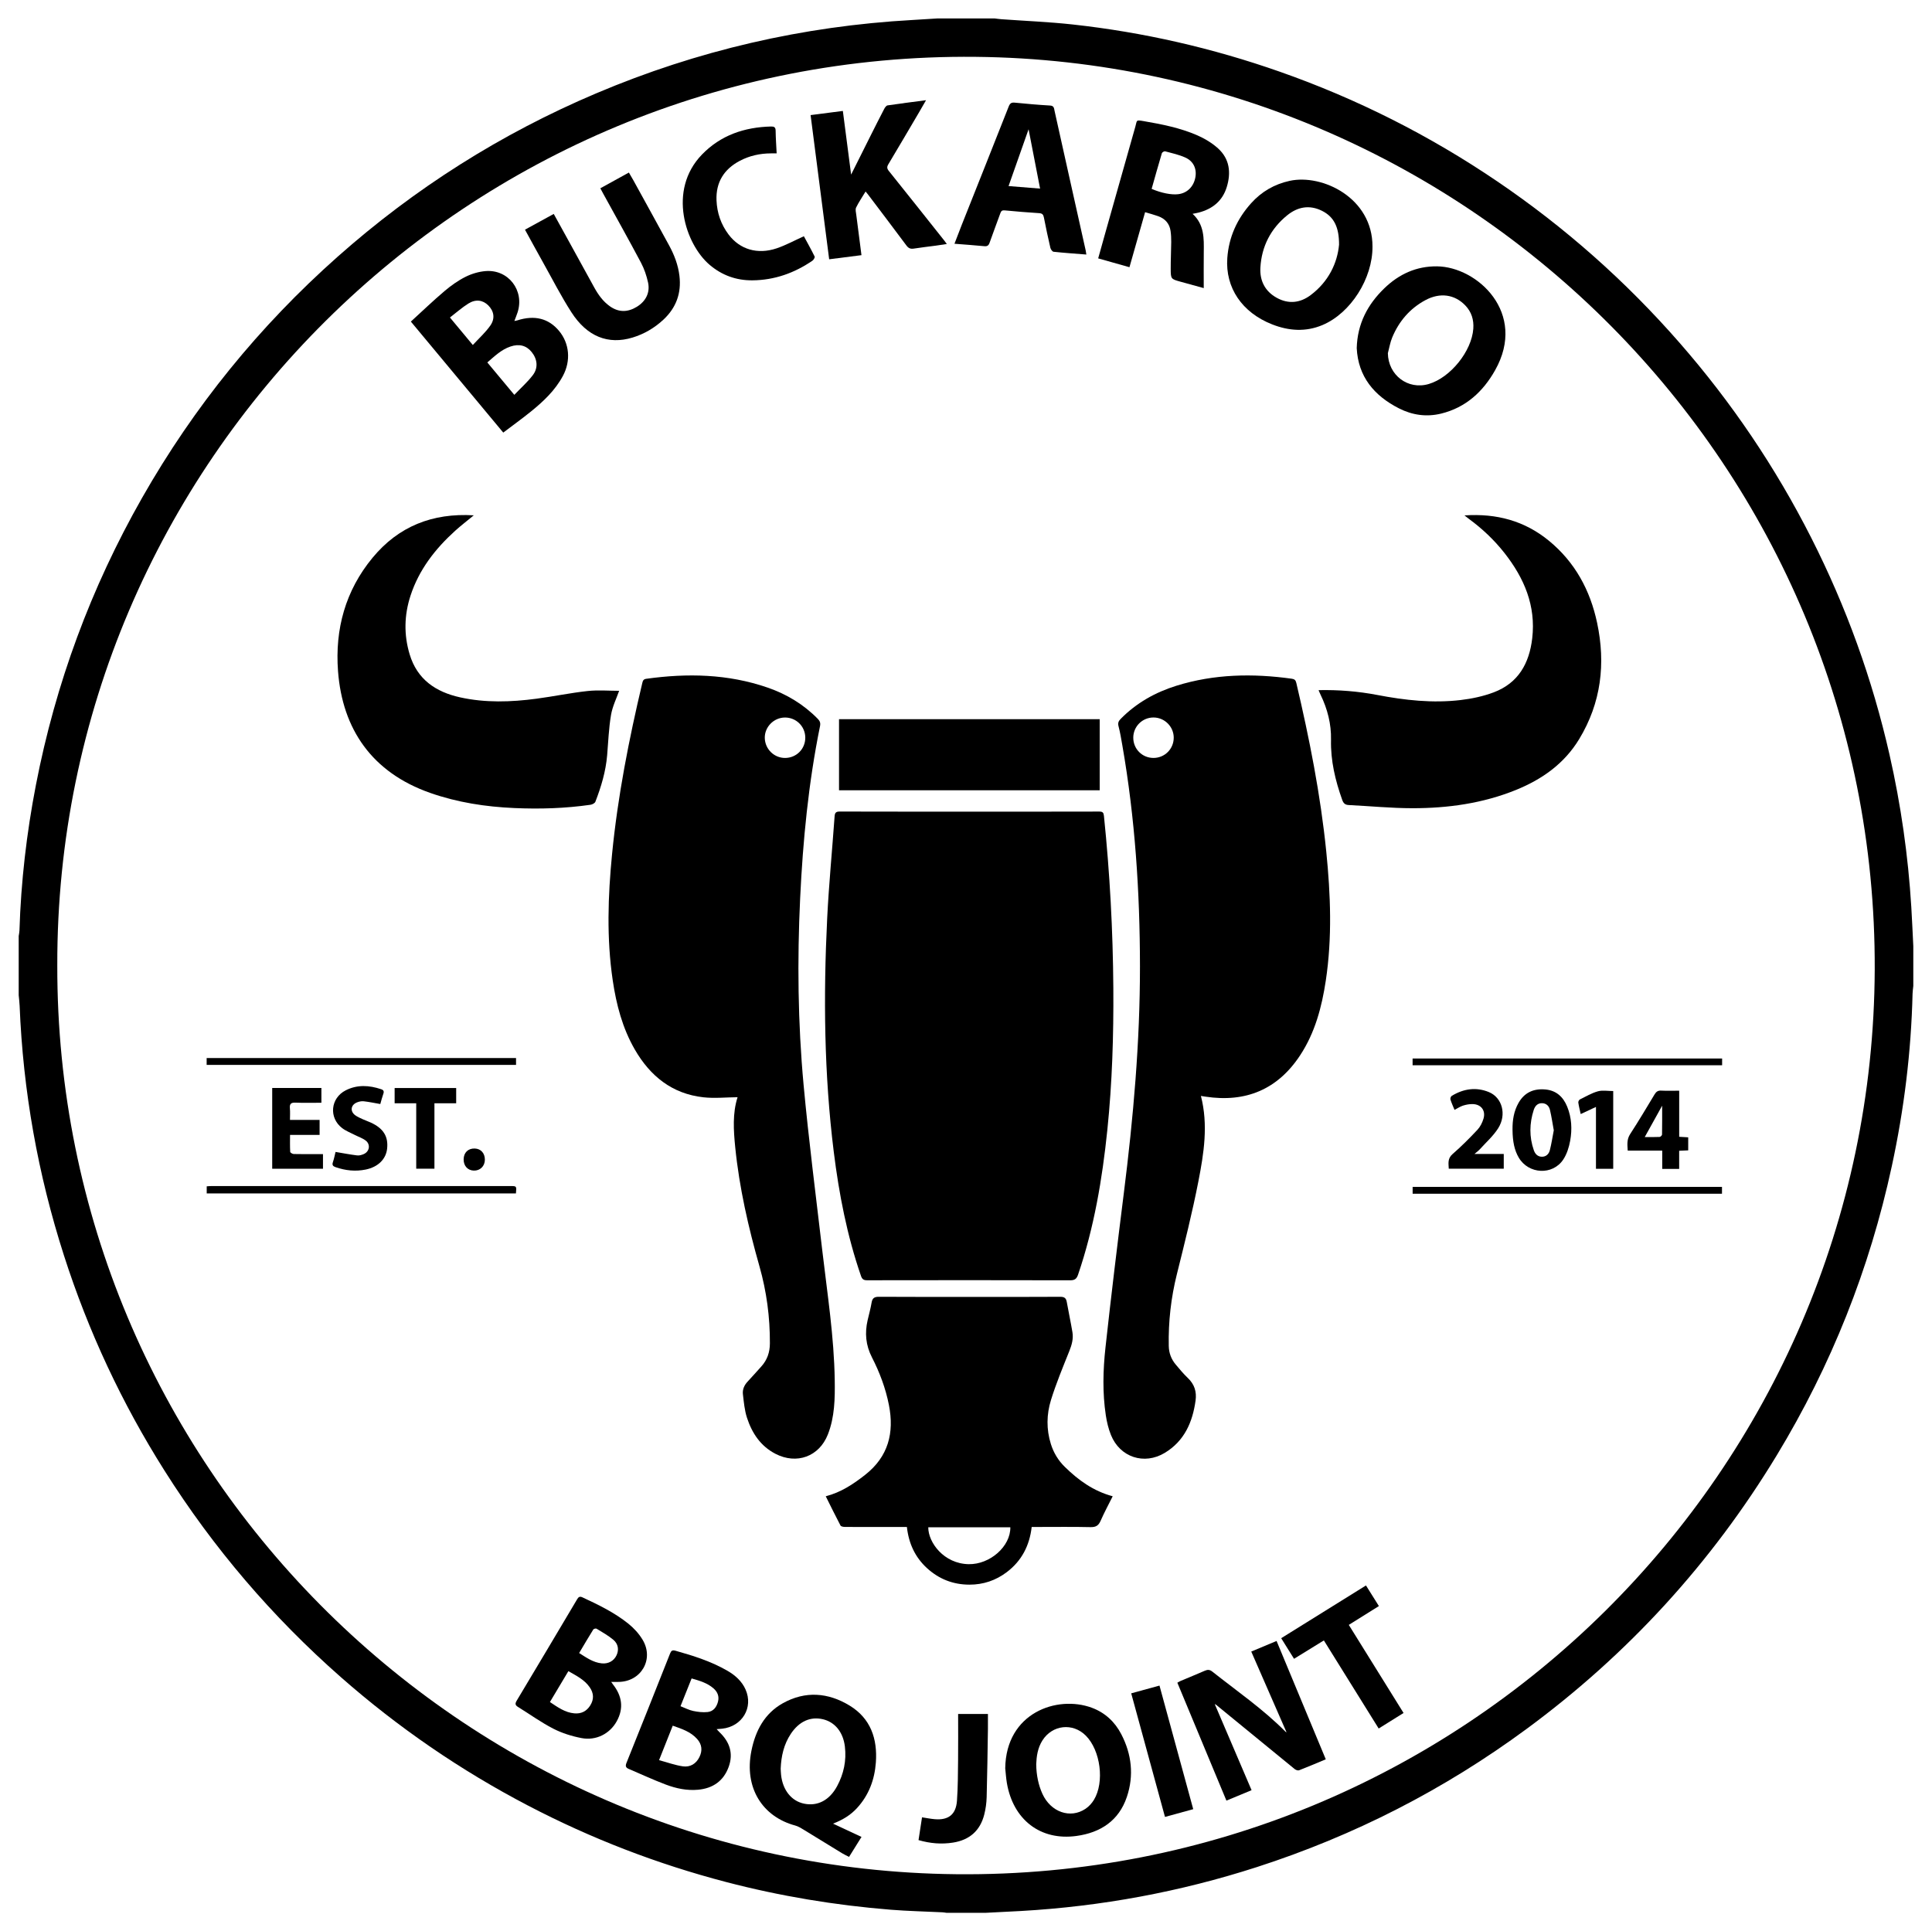 <svg xmlns="http://www.w3.org/2000/svg" xmlns:xlink="http://www.w3.org/1999/xlink" id="Layer_1" x="0px" y="0px" viewBox="0 0 1009.397 1009.138" style="enable-background:new 0 0 1009.397 1009.138;" xml:space="preserve"><g>	<path d="M489.715,9.638c9.989,0,19.978,0,29.966,0  c1.19,0.138,2.378,0.322,3.572,0.408c12.363,0.896,24.77,1.386,37.083,2.734  c37.026,4.056,73.121,12.332,108.282,24.681  c40.403,14.19,78.303,33.321,113.719,57.366  c35.355,24.004,67.074,52.129,95.191,84.314  c27.147,31.074,50.079,65.002,68.739,101.797  c18.325,36.134,31.989,73.961,40.954,113.485  c5.943,26.202,9.718,52.707,11.362,79.518c0.418,6.821,0.7,13.651,1.045,20.477  c0,6.928,0,13.855,0,20.783c-0.134,1.353-0.356,2.704-0.388,4.06  c-0.731,30.361-4.423,60.376-10.831,90.042  c-11.61,53.744-31.636,104.174-60.158,151.192  c-34.126,56.257-77.711,103.902-130.686,142.923  c-43.079,31.732-90.108,55.797-141.037,72.22  c-40.06,12.918-81.113,20.513-123.132,22.905  c-6.181,0.352-12.366,0.639-18.549,0.956c-6.767,0-13.533,0-20.3,0  c-0.71-0.094-1.417-0.24-2.13-0.275c-9.006-0.444-18.032-0.627-27.015-1.349  c-29.11-2.339-57.827-7.098-86.096-14.493  c-35.966-9.408-70.431-22.693-103.383-39.901  c-35.277-18.422-67.859-40.776-97.75-67.05  c-35.917-31.57-66.674-67.548-92.217-107.977  c-22.257-35.227-39.774-72.667-52.514-112.348  c-13.641-42.486-21.396-86.006-23.19-130.591  c-0.074-1.83-0.319-3.654-0.485-5.481c-0-10.311-0-20.622-0-30.933  c0.135-0.946,0.363-1.888,0.393-2.837c0.794-25.569,3.727-50.899,8.584-76.004  C29.015,357.169,47.507,307.108,74.254,260.099  c27.08-47.594,61.127-89.556,102.065-125.885  c40.381-35.835,85.429-64.36,135.161-85.438  c52.849-22.4,107.939-35.142,165.244-38.334  C481.056,10.2,485.385,9.907,489.715,9.638z M29.933,504.432  c-0.544,260.29,210.215,472.316,469.734,474.889  c264.733,2.625,478.756-211.251,479.806-472.666  C980.528,244.012,768.477,32.318,509.735,29.7  C244.618,27.018,29.354,241.969,29.933,504.432z"></path>	<path d="M506.419,424.104c22.636,0,45.271,0.022,67.907-0.041  c1.803-0.005,2.263,0.553,2.442,2.287c3.08,29.905,4.7,59.883,4.907,89.948  c0.17,24.745-0.595,49.448-3.125,74.066  c-2.64,25.682-6.917,51.051-15.272,75.598c-0.781,2.295-1.758,3.03-4.202,3.024  c-35.363-0.09-70.726-0.077-106.089-0.017c-1.864,0.003-2.583-0.604-3.179-2.331  c-7.267-21.035-11.454-42.736-14.197-64.756  c-5.053-40.572-5.458-81.293-3.44-122.051  c0.879-17.767,2.613-35.492,3.872-53.241c0.138-1.944,0.725-2.544,2.713-2.538  c22.555,0.07,45.11,0.044,67.665,0.044  C506.419,424.099,506.419,424.102,506.419,424.104z"></path>	<path d="M627.43,572.652c3.907,15.141,1.539,30-1.32,44.652  c-3.174,16.259-7.22,32.358-11.227,48.442  c-3.08,12.365-4.502,24.844-4.247,37.557c0.074,3.718,1.311,6.943,3.663,9.737  c2.02,2.401,4.031,4.84,6.3,6.995c3.459,3.283,4.682,7.165,4.041,11.798  c-1.569,11.338-5.878,21.146-16.061,27.307  c-10.798,6.533-23.464,2.306-28.151-9.332c-1.309-3.251-2.149-6.768-2.677-10.243  c-1.789-11.784-1.476-23.664-0.185-35.431c2.957-26.967,6.223-53.902,9.607-80.82  c4.946-39.345,8.456-78.782,8.416-118.473c-0.038-38.72-2.553-77.247-9.22-115.439  c-0.581-3.33-1.122-6.682-1.984-9.943c-0.444-1.678,0.011-2.682,1.106-3.798  c8.205-8.355,18.094-13.912,29.179-17.358c19.769-6.146,39.919-6.484,60.254-3.655  c1.425,0.198,2.018,0.773,2.349,2.183c6.84,29.099,12.653,58.382,15.652,88.157  c2.265,22.488,3.144,44.999-0.256,67.463  c-2.087,13.787-5.614,27.144-13.397,38.971  c-11.785,17.907-28.454,24.788-49.482,21.603  C629.024,572.908,628.259,572.783,627.43,572.652z M592.093,385.444  c-0.006,5.898,4.641,10.579,10.515,10.594c5.878,0.015,10.571-4.629,10.621-10.511  c0.049-5.785-4.726-10.598-10.539-10.623  C596.851,374.877,592.099,379.605,592.093,385.444z"></path>	<path d="M385.35,573.316c-6.066,0.052-12.053,0.694-17.896,0.041  c-16.315-1.825-27.771-11.073-35.793-24.965  c-6.463-11.192-9.659-23.468-11.53-36.128  c-3.248-21.983-2.505-44.007-0.345-66.017  c2.963-30.183,8.798-59.866,15.787-89.343c0.277-1.166,0.564-2.004,2.035-2.21  c21.488-3.002,42.735-2.567,63.46,4.596c9.945,3.437,18.788,8.763,26.207,16.335  c1.115,1.138,1.487,2.174,1.153,3.816c-6.029,29.659-8.937,59.674-10.376,89.875  c-1.551,32.548-1.2,65.079,1.793,97.498  c2.671,28.928,6.405,57.759,9.77,86.621c2.628,22.544,6.169,45,6.506,67.757  c0.142,9.597-0.009,19.225-3.583,28.331  c-4.546,11.581-16.284,15.863-27.385,10.131  c-7.784-4.02-12.265-10.828-14.88-18.831  c-1.279-3.914-1.635-8.161-2.126-12.291c-0.294-2.477,0.684-4.717,2.441-6.596  c2.419-2.587,4.755-5.251,7.133-7.876c3.117-3.442,4.501-7.445,4.52-12.121  c0.056-13.696-1.708-27.076-5.461-40.289  c-5.788-20.38-10.525-41.016-12.647-62.151  C383.241,590.605,382.671,581.677,385.35,573.316z M410.069,374.922  c-5.784,0.04-10.61,4.944-10.499,10.669c0.114,5.846,4.917,10.532,10.715,10.455  c5.895-0.078,10.497-4.776,10.444-10.664  C420.677,379.515,415.954,374.882,410.069,374.922z"></path>	<path d="M473.817,797.879c-6.552,0-12.823,0.001-19.094-0  c-4.51-0.001-9.02,0.029-13.529-0.037c-0.714-0.01-1.817-0.249-2.071-0.734  c-2.607-4.968-5.075-10.009-7.701-15.267c8.007-2.079,14.419-6.359,20.602-11.219  c12.108-9.517,15.252-21.915,12.408-36.44  c-1.715-8.759-4.835-17.063-8.881-24.944c-3.246-6.324-3.794-12.683-2.246-19.421  c0.703-3.058,1.556-6.091,2.075-9.18c0.396-2.356,1.441-3.051,3.842-3.035  c16.992,0.112,33.985,0.059,50.978,0.059c14.577-0,29.154,0.047,43.73-0.052  c2.102-0.014,3.049,0.639,3.408,2.654c0.945,5.302,2.087,10.569,2.971,15.88  c0.569,3.42-0.353,6.624-1.643,9.851c-3.369,8.428-6.872,16.838-9.56,25.491  c-2.342,7.538-2.484,15.396-0.054,23.1c1.432,4.539,3.827,8.513,7.219,11.841  c7.094,6.959,14.962,12.705,25.068,15.407c-2.169,4.354-4.428,8.51-6.316,12.828  c-1.086,2.484-2.465,3.358-5.238,3.296c-9.257-0.209-18.521-0.082-27.783-0.083  c-0.951-0-1.903,0-2.985,0c-1.121,9.787-5.258,17.724-12.986,23.583  c-5.761,4.368-12.307,6.574-19.563,6.561c-8.512-0.015-15.924-2.925-22.18-8.661  C478.091,813.672,474.774,806.495,473.817,797.879z M484.986,798.035  c-0.053,7.903,8.122,19.066,21.132,19.283  c11.109,0.185,21.886-9.277,21.744-19.283  C513.571,798.035,499.278,798.035,484.986,798.035z"></path>	<path d="M765.128,269.312c16.859-1.134,31.487,2.885,44.106,13.225  c13.633,11.172,21.565,25.855,25.189,42.879  c4.548,21.368,2.121,41.8-9.336,60.746  c-7.781,12.867-19.403,21.07-33.085,26.613  c-17.352,7.03-35.58,9.553-54.128,9.535c-11.084-0.011-22.166-1.115-33.252-1.659  c-1.913-0.094-2.755-0.972-3.379-2.725c-3.612-10.154-6.084-20.433-5.84-31.368  c0.183-8.202-1.85-16.118-5.462-23.557c-0.35-0.72-0.663-1.458-0.983-2.192  c-0.025-0.058,0.034-0.154,0.045-0.198c10.302-0.205,20.485,0.591,30.631,2.538  c14.352,2.754,28.869,4.365,43.471,2.644c5.858-0.691,11.809-1.949,17.312-4.026  c12.827-4.84,18.593-15.132,20.113-28.267  c1.972-17.035-4.209-31.424-14.44-44.465  c-5.394-6.876-11.71-12.833-18.766-17.998  C766.754,270.618,766.21,270.163,765.128,269.312z"></path>	<path d="M247.538,269.268c-3.51,2.898-6.694,5.329-9.654,8.006  c-10.481,9.477-18.973,20.368-23.413,34.003  c-3.309,10.162-3.518,20.433-0.431,30.67  c3.943,13.08,13.632,19.621,26.329,22.432  c13.228,2.928,26.57,2.485,39.882,0.718c8.931-1.186,17.78-3.045,26.729-4.018  c5.543-0.603,11.206-0.112,16.498-0.112c-1.35,3.879-3.49,8.147-4.249,12.648  c-1.172,6.94-1.422,14.038-2.02,21.073c-0.717,8.423-3.118,16.425-6.146,24.25  c-0.293,0.758-1.626,1.44-2.56,1.575c-13.19,1.899-26.467,2.301-39.756,1.716  c-15.016-0.66-29.764-2.913-44.035-7.93  c-30.307-10.656-45.83-33.249-48.109-63.629  c-1.648-21.961,3.877-42.093,18.061-59.251  C208.173,275.075,225.853,267.97,247.538,269.268z"></path>	<path d="M574.549,375.8c0,12.376,0,24.659,0,37.144c-45.368,0-90.705,0-136.191,0  c0-12.376,0-24.656,0-37.144C483.693,375.8,528.968,375.8,574.549,375.8z"></path>	<path d="M262.934,226.038c-16.169-19.429-32.02-38.476-48.273-58.006  c5.918-5.402,11.591-10.86,17.584-15.941c3.353-2.843,7.033-5.467,10.946-7.432  c3.228-1.621,6.969-2.734,10.565-3.015c11.898-0.932,20.339,10.198,16.662,21.569  c-0.467,1.444-1.056,2.848-1.675,4.501c0.6-0.117,1.044-0.158,1.459-0.291  c9.057-2.914,16.411-1.08,21.867,5.465c5.478,6.572,6.274,15.628,2.029,23.536  c-4.047,7.539-10.138,13.285-16.671,18.574  C272.756,218.779,267.87,222.294,262.934,226.038z M268.712,206.311  c3.477-3.645,6.931-6.698,9.673-10.295c2.915-3.824,2.377-8.37-0.599-12.059  c-2.778-3.445-6.528-4.431-11.094-2.89c-4.781,1.613-8.271,5.052-12.082,8.317  C259.224,194.922,263.689,200.282,268.712,206.311z M235.079,165.9  c4.115,4.947,7.795,9.371,11.952,14.368c3.235-3.526,6.619-6.54,9.146-10.153  c2.631-3.764,1.871-7.602-1.074-10.547c-2.802-2.801-6.535-3.373-10.392-0.963  C241.404,160.669,238.456,163.307,235.079,165.9z"></path>	<path d="M708.838,181.885c0.357-12.728,5.683-22.794,14.418-31.241  c7.672-7.419,16.744-11.594,27.561-11.473  c20.952,0.234,47.223,24.283,30.315,54.294  c-6.292,11.168-15.286,19.474-28.166,22.641  c-7.67,1.886-15.111,0.807-22.063-2.728  C717.892,206.763,709.57,196.757,708.838,181.885z M725.107,184.555  c0.185,11.464,10.459,19.305,21.353,16.098  c11.333-3.337,22.474-17.138,23.291-28.932c0.32-4.624-0.935-8.759-4.216-12.158  c-5.539-5.738-13.156-6.85-20.813-2.731  c-8.086,4.35-13.791,11-17.315,19.427  C726.308,178.884,725.855,181.781,725.107,184.555z"></path>	<path d="M717.074,128.864c0.095,16.647-11.348,34.733-26.107,40.97  c-8.782,3.711-17.636,3.086-26.354-0.35  c-15.705-6.189-24.494-19.154-23.393-34.634  c0.782-10.994,5.135-20.535,12.475-28.689c5.43-6.032,12.127-9.923,20.124-11.667  C690.789,90.793,717.15,103.338,717.074,128.864z M699.605,127.848  c0.03-8.972-2.51-14.543-9.033-17.748c-6.502-3.194-12.643-1.993-18.043,2.389  c-8.615,6.992-13.37,16.233-14.023,27.285c-0.404,6.827,2.365,12.437,8.585,15.857  c6.165,3.39,12.227,2.666,17.681-1.436  C694.137,147.153,698.72,137.45,699.605,127.848z"></path>	<path d="M590.096,139.626c-5.598-1.582-10.844-3.064-16.338-4.616  c1.297-4.644,2.534-9.111,3.793-13.572c5.202-18.435,10.393-36.873,15.635-55.297  c0.944-3.318,0.148-3.57,4.308-2.854c9.534,1.64,19.044,3.509,27.942,7.379  c3.918,1.704,7.791,4.015,10.942,6.87c6.069,5.5,6.878,12.677,4.547,20.235  c-2.24,7.263-7.459,11.424-14.66,13.305c-0.921,0.241-1.867,0.385-3.188,0.652  c6.182,5.65,5.937,12.871,5.85,20.082c-0.074,6.107-0.015,12.216-0.015,18.731  c-4.25-1.17-8.176-2.24-12.096-3.332c-5.052-1.408-5.138-1.416-5.162-6.746  c-0.022-4.668,0.227-9.336,0.267-14.004c0.016-1.923-0.071-3.866-0.341-5.768  c-0.549-3.868-2.843-6.419-6.466-7.722c-2.173-0.782-4.418-1.364-6.839-2.099  C595.52,120.553,592.843,129.967,590.096,139.626z M601.685,98.692  c5.078,2.184,10.336,3.209,13.884,2.781c4.587-0.553,7.954-3.786,8.92-8.566  c0.914-4.524-0.825-8.616-5.204-10.589c-3.332-1.501-6.994-2.292-10.549-3.252  c-0.467-0.126-1.562,0.505-1.705,0.983  C605.191,86.205,603.47,92.395,601.685,98.692z"></path>	<path d="M450.086,133.331c-5.761,0.734-11.167,1.423-16.878,2.151  c-3.236-25.13-6.447-50.071-9.701-75.342c5.594-0.722,11.051-1.426,16.853-2.175  c1.422,10.955,2.83,21.808,4.317,33.265c3.683-7.365,7.048-14.115,10.433-20.854  c2.275-4.529,4.551-9.058,6.899-13.549c0.372-0.711,1.062-1.66,1.715-1.757  c6.503-0.969,13.029-1.781,20.099-2.71c-1.414,2.453-2.544,4.451-3.709,6.428  c-5.305,9.013-10.588,18.04-15.965,27.01c-0.839,1.4-0.796,2.253,0.253,3.558  c9.728,12.106,19.365,24.286,29.026,36.446c0.344,0.432,0.657,0.888,1.254,1.698  c-2.124,0.317-3.96,0.614-5.803,0.862c-3.828,0.515-7.672,0.933-11.486,1.538  c-1.731,0.275-2.779-0.223-3.833-1.641c-6.673-8.979-13.445-17.883-20.188-26.809  c-0.284-0.376-0.6-0.727-1.139-1.378c-1.752,2.897-3.556,5.531-4.946,8.367  c-0.495,1.01-0.077,2.523,0.081,3.787  C448.234,119.158,449.148,126.085,450.086,133.331z"></path>	<path d="M274.284,120.012c5.098-2.793,9.942-5.447,15.025-8.232  c2.489,4.509,4.892,8.852,7.285,13.2c4.615,8.389,9.21,16.789,13.843,25.169  c2.118,3.832,4.611,7.377,8.264,9.935c4.616,3.232,9.31,3.11,14.02,0.222  c4.679-2.869,7.014-7.41,5.862-12.693c-0.778-3.568-1.996-7.164-3.705-10.381  c-6.454-12.152-13.19-24.154-19.818-36.213c-0.423-0.769-0.828-1.547-1.409-2.634  c4.953-2.731,9.838-5.425,14.916-8.225c0.815,1.406,1.595,2.692,2.319,4.008  c6.242,11.349,12.503,22.688,18.696,34.064c2.709,4.977,4.719,10.214,5.398,15.902  c1.08,9.042-1.7,16.666-8.343,22.866c-4.662,4.351-10.066,7.529-16.149,9.379  c-12.689,3.859-23.735-0.457-31.922-13.168  c-5.392-8.371-9.928-17.294-14.804-25.995  C280.617,131.606,277.552,125.952,274.284,120.012z"></path>	<path d="M567.573,133.001c-5.929-0.471-11.535-0.85-17.117-1.449  c-0.647-0.069-1.496-1.28-1.685-2.093c-1.223-5.249-2.339-10.524-3.374-15.814  c-0.292-1.49-0.817-2.158-2.451-2.261c-6.022-0.38-12.038-0.884-18.046-1.454  c-1.322-0.125-1.833,0.297-2.253,1.476c-1.836,5.152-3.822,10.25-5.62,15.414  c-0.519,1.491-1.22,1.972-2.787,1.819c-5.04-0.49-10.093-0.837-15.57-1.273  c1.314-3.414,2.512-6.612,3.773-9.786c8.194-20.633,16.426-41.252,24.56-61.908  c0.649-1.648,1.379-2.206,3.137-2.034c6.166,0.605,12.341,1.161,18.524,1.513  c2.076,0.118,2.017,1.516,2.295,2.752c2.386,10.596,4.719,21.204,7.081,31.805  c3.062,13.741,6.138,27.479,9.201,41.22  C567.362,131.47,567.419,132.026,567.573,133.001z M537.393,67.543  c-3.551,10.079-6.954,19.738-10.456,29.678  c5.552,0.448,10.874,0.878,16.466,1.33  C541.383,88.128,539.418,77.992,537.393,67.543z"></path>	<path d="M435.227,952.892c4.852,2.263,9.704,4.525,14.881,6.939  c-2.143,3.437-4.244,6.806-6.512,10.443c-1.294-0.674-2.516-1.224-3.65-1.916  c-6.661-4.065-13.289-8.184-19.959-12.233c-1.433-0.87-2.918-1.815-4.509-2.242  c-16.991-4.557-26.855-19.599-22.87-39.162c2.124-10.426,6.833-19.41,16.416-24.753  c11.737-6.545,23.683-5.584,34.889,1.25  c10.967,6.688,14.589,17.336,13.697,29.68  c-0.649,8.979-3.652,17.107-9.851,23.859  C444.35,948.471,440.21,950.972,435.227,952.892z M407.876,924.158  c0.06,0.987,0.084,2.116,0.202,3.234c0.848,8.002,5.446,13.729,12.081,15.077  c7.015,1.426,13.215-1.786,17.177-9.117c3.493-6.462,4.968-13.4,4.087-20.729  c-0.908-7.544-5.184-12.777-11.446-14.264  c-6.555-1.557-12.467,1.097-16.802,7.612  C409.544,911.431,408.152,917.565,407.876,924.158z"></path>	<path d="M692.671,919.281c-4.767,1.984-9.332,3.945-13.962,5.738  c-0.605,0.234-1.719-0.174-2.301-0.649c-13.719-11.177-27.396-22.404-41.086-33.616  c-0.164-0.135-0.391-0.193-0.654-0.317c6.406,14.979,12.776,29.873,19.234,44.973  c-4.486,1.862-8.682,3.604-13.145,5.456  c-8.581-20.625-17.07-41.029-25.634-61.614c0.594-0.325,1.11-0.667,1.67-0.904  c4.223-1.787,8.471-3.516,12.674-5.348c1.46-0.636,2.557-0.629,3.916,0.448  c12.925,10.238,26.556,19.612,38.22,31.386c0.16,0.162,0.401,0.244,0.562,0.339  c-6.083-13.924-12.175-27.868-18.434-42.194c4.575-1.916,8.816-3.691,13.227-5.538  C675.547,878.101,684.06,898.574,692.671,919.281z"></path>	<path d="M319.34,878.834c0.348,0.505,0.582,0.888,0.858,1.238  c4.764,6.016,5.81,12.477,2.025,19.327c-3.611,6.537-10.795,10.247-18.38,8.795  c-5.067-0.97-10.198-2.571-14.771-4.921  c-6.412-3.296-12.316-7.576-18.473-11.378c-1.531-0.945-1.509-1.811-0.621-3.293  c10.553-17.599,21.045-35.234,31.515-52.882c0.726-1.223,1.338-1.753,2.82-1.065  c8.411,3.903,16.765,7.959,24.018,13.789c2.884,2.318,5.544,5.244,7.433,8.413  c6.121,10.263-0.926,22.06-12.879,21.979  C321.791,878.827,320.696,878.834,319.34,878.834z M287.316,889.355  c4.111,2.729,7.883,5.479,12.74,5.913c3.62,0.324,6.427-1.08,8.349-4.171  c2.002-3.22,1.828-6.384-0.318-9.478c-2.758-3.976-6.952-5.995-11.128-8.41  C293.734,878.608,290.614,883.832,287.316,889.355z M302.58,863.753  c3.826,2.414,7.346,4.956,11.837,5.396c3.438,0.337,6.309-1.267,7.699-4.216  c1.315-2.791,0.961-5.898-1.671-8.109c-2.67-2.243-5.788-3.965-8.779-5.803  c-0.362-0.223-1.467,0.064-1.702,0.441  C307.472,855.471,305.086,859.544,302.58,863.753z"></path>	<path d="M374.414,903.518c0.69,0.744,1.034,1.161,1.424,1.53  c5.35,5.057,7.432,11.083,4.879,18.162c-2.678,7.425-8.291,11.272-16.046,11.976  c-5.808,0.528-11.449-0.676-16.811-2.698c-6.54-2.467-12.891-5.434-19.331-8.169  c-1.514-0.643-1.916-1.423-1.226-3.138c7.663-19.038,15.241-38.11,22.792-57.193  c0.585-1.479,1.194-1.898,2.836-1.436c9.396,2.641,18.675,5.571,27.174,10.497  c4.043,2.343,7.498,5.429,9.422,9.758c4.199,9.448-1.777,19.347-12.218,20.474  C376.522,903.367,375.73,903.412,374.414,903.518z M344.332,919.72  c4.451,1.198,8.386,2.652,12.445,3.234c3.778,0.542,6.897-1.288,8.649-4.861  c1.647-3.36,1.338-6.568-1.184-9.409c-3.391-3.819-8.03-5.319-12.763-6.972  C349.145,907.593,346.902,913.245,344.332,919.72z M355.539,891.533  c2.397,0.93,4.425,2.022,6.586,2.476c2.466,0.518,5.089,0.833,7.574,0.571  c3.011-0.317,4.7-2.575,5.433-5.45c0.712-2.792-0.272-5.086-2.353-6.909  c-3.233-2.832-7.23-3.989-11.437-5.199  C359.402,881.874,357.533,886.549,355.539,891.533z"></path>	<path d="M525.194,923.972c0.386-29.069,27.114-38.279,45.144-31.67  c6.933,2.541,12.101,7.331,15.489,13.861c5.441,10.487,6.68,21.553,2.918,32.756  c-4.185,12.462-13.79,18.692-26.354,20.415  c-18.783,2.576-33.067-8.447-36.341-27.697  C525.619,929.106,525.472,926.528,525.194,923.972z M541.386,921.8  c0.042,5.713,1.184,11.006,3.238,15.523c4.333,9.524,14.557,13.161,22.497,7.831  c1.743-1.17,3.321-2.878,4.412-4.679c5.636-9.307,3.452-25.881-4.255-33.587  c-6.817-6.816-17.44-5.635-22.634,2.505  C542.12,913.349,541.549,917.786,541.386,921.8z"></path>	<path d="M419.994,123.443c1.749,3.236,3.792,6.87,5.627,10.606  c0.217,0.442-0.513,1.723-1.128,2.145c-9.454,6.489-19.873,10.19-31.403,10.286  c-8.441,0.071-15.935-2.627-22.409-8.161  c-12.509-10.693-22.014-38.854-3.96-57.538  c9.818-10.16,22.248-14.342,36.152-14.679c1.52-0.037,2.342,0.355,2.363,2.156  c0.045,3.853,0.332,7.703,0.537,11.885c-1.135,0-2.066-0.002-2.996,0  c-5.734,0.016-11.21,1.232-16.278,3.905  c-8.235,4.343-12.51,11.193-12.151,20.578  c0.252,6.583,2.329,12.654,6.33,17.942c5.887,7.78,15.095,10.561,25.11,7.186  C410.544,128.151,415.008,125.69,419.994,123.443z"></path>	<path d="M733.306,895.077c-4.294,2.68-8.5,5.304-12.999,8.111  c-9.536-15.326-18.991-30.523-28.637-46.027  c-5.188,3.197-10.277,6.332-15.588,9.604c-2.228-3.574-4.385-7.033-6.712-10.766  c14.756-9.18,29.413-18.299,44.302-27.562c2.257,3.603,4.414,7.048,6.746,10.771  c-5.227,3.27-10.365,6.484-15.721,9.835  C714.254,864.419,723.708,879.633,733.306,895.077z"></path>	<path d="M479.897,961.498c0.625-4.073,1.218-7.941,1.825-11.902  c2.315,0.349,4.428,0.779,6.563,0.969c7.193,0.642,11.173-2.411,11.692-9.604  c0.515-7.134,0.507-14.311,0.589-21.471c0.09-7.886,0.02-15.774,0.02-23.89  c5.385,0,10.319,0,15.574,0c0,2.668,0.035,5.202-0.006,7.735  c-0.193,11.913-0.335,23.828-0.663,35.737c-0.084,3.032-0.506,6.117-1.252,9.057  c-2.145,8.453-7.693,13.309-16.313,14.668  C491.949,963.739,486.08,963.283,479.897,961.498z"></path>	<path d="M591.014,884.808c5.063-1.387,9.839-2.696,14.774-4.048  c5.893,21.587,11.714,42.908,17.629,64.577  c-4.862,1.334-9.627,2.641-14.758,4.049  C602.789,927.902,596.952,906.538,591.014,884.808z"></path>	<path d="M790.235,590.248c-0.06-4.896,0.684-9.625,3.134-13.945  c3.078-5.428,7.862-7.571,13.961-7.036c5.775,0.507,9.381,3.869,11.475,9.007  c2.343,5.75,2.63,11.811,1.55,17.798c-0.612,3.393-1.732,6.97-3.612,9.808  c-5.551,8.377-18.132,7.691-23.245-0.982  C791.29,601.152,790.279,596.604,790.235,590.248z M811.793,590.609  c-0.666-3.642-1.176-7.204-2.01-10.689c-0.473-1.978-1.863-3.423-4.114-3.476  c-2.403-0.057-3.717,1.559-4.357,3.54c-2.26,6.998-2.387,14.054,0.052,21.045  c0.668,1.915,1.989,3.385,4.231,3.392c2.264,0.006,3.645-1.486,4.142-3.435  C810.602,597.593,811.119,594.111,811.793,590.609z"></path>	<path d="M142.216,568.496c8.725,0,17.148,0,25.703,0c0,2.546,0,4.997,0,7.718  c-4.592,0-9.083,0.138-13.561-0.056c-2.409-0.104-3.108,0.73-2.895,3.006  c0.178,1.9,0.037,3.83,0.037,6.025c5.219,0,10.243,0,15.48,0  c0,2.702,0,5.13,0,7.827c-5.087,0-10.116,0-15.446,0c0,3.126-0.08,6,0.086,8.861  c0.025,0.427,1.198,1.109,1.853,1.125c4.181,0.104,8.367,0.054,12.551,0.054  c0.859,0,1.718,0,2.72,0c0,2.684,0,5.063,0,7.63  c-8.814,0-17.605,0-26.528,0C142.216,596.624,142.216,582.666,142.216,568.496z"></path>	<path d="M198.693,576.883c-3.155-0.544-5.892-1.13-8.66-1.438  c-1.143-0.127-2.434,0.143-3.517,0.58c-3.309,1.335-3.731,4.702-0.854,6.773  c1.16,0.835,2.52,1.409,3.831,2.013c1.386,0.639,2.842,1.123,4.23,1.759  c6.548,2.998,9.201,7.232,8.542,13.561c-0.576,5.538-4.704,9.66-11.228,10.994  c-5.324,1.089-10.554,0.528-15.681-1.248c-1.371-0.475-1.967-1.072-1.428-2.641  c0.646-1.878,1.01-3.853,1.379-5.323c3.924,0.655,7.582,1.366,11.272,1.821  c1.123,0.138,2.418-0.239,3.489-0.711c3.02-1.332,3.614-5.043,0.987-7.057  c-1.682-1.289-3.828-1.967-5.746-2.959c-2.205-1.14-4.598-2.048-6.543-3.537  c-7.086-5.423-6.106-15.7,1.859-19.746c6.031-3.063,12.274-2.678,18.522-0.579  c1.218,0.409,1.597,1.081,1.135,2.375  C199.637,573.321,199.184,575.19,198.693,576.883z"></path>	<path d="M269.611,552.842c0,1.227,0,2.325,0,3.604c-53.889,0-107.71,0-161.646,0  c0-1.215,0-2.316,0-3.604C161.851,552.842,215.668,552.842,269.611,552.842z"></path>	<path d="M877.303,610.777c-3.119,0-5.836,0-8.852,0c0-3.173,0-6.265,0-9.541  c-6.138,0-11.98,0-18.027,0c-0.201-3.102-0.547-5.851,1.266-8.643  c4.419-6.805,8.571-13.785,12.758-20.738c0.831-1.38,1.718-2.073,3.433-1.983  c3.032,0.159,6.078,0.045,9.436,0.045c0,8.109,0,16.014,0,24.078  c1.714,0.105,3.122,0.191,4.708,0.287c0,2.285,0,4.471,0,6.811  c-1.493,0.067-2.909,0.132-4.723,0.213  C877.303,604.509,877.303,607.65,877.303,610.777z M859.319,594.135  c2.844,0,5.308,0.065,7.762-0.058c0.463-0.023,1.265-0.791,1.273-1.228  c0.091-4.924,0.058-9.85,0.058-15.099  C865.349,583.27,862.435,588.521,859.319,594.135z"></path>	<path d="M759.939,579.944c-0.753-1.853-1.572-3.601-2.137-5.427  c-0.164-0.528,0.203-1.605,0.66-1.884c6.131-3.74,12.71-4.745,19.404-2.006  c6.985,2.858,9.419,11.746,4.879,18.913c-2.58,4.073-6.354,7.394-9.625,11.022  c-0.631,0.7-1.424,1.253-2.751,2.402c5.527,0,10.345,0,15.289,0  c0,2.776,0,5.157,0,7.721c-9.534,0-18.993,0-28.73,0  c-0.107-2.712-0.741-5.299,2.004-7.679c4.55-3.945,8.82-8.241,12.945-12.634  c1.48-1.576,2.572-3.753,3.194-5.848c1.275-4.293-1.313-7.586-5.794-7.615  c-1.654-0.011-3.372,0.305-4.95,0.814  C762.836,578.205,761.491,579.136,759.939,579.944z"></path>	<path d="M899.742,553.09c0,1.192,0,2.28,0,3.538c-53.925,0-107.735,0-161.715,0  c0-1.14,0-2.227,0-3.538C791.835,553.09,845.64,553.09,899.742,553.09z"></path>	<path d="M738.05,623.756c0-1.201,0-2.288,0-3.58c53.854,0,107.675,0,161.621,0  c0,1.176,0,2.326,0,3.58C845.746,623.756,791.979,623.756,738.05,623.756z"></path>	<path d="M269.556,623.578c-53.903,0-107.657,0-161.556,0c0-1.226,0-2.316,0-3.697  c0.854-0.049,1.7-0.141,2.546-0.141c52.015-0.006,104.029-0.005,156.044-0.004  C269.926,619.737,269.926,619.741,269.556,623.578z"></path>	<path d="M206.184,568.531c10.819,0,21.413,0,32.152,0c0,2.645,0,5.164,0,7.951  c-3.811,0-7.474,0-11.36,0c0,11.502,0,22.74,0,34.179c-3.215,0-6.206,0-9.513,0  c0-11.347,0-22.644,0-34.172c-3.9,0-7.493,0-11.28,0  C206.184,573.744,206.184,571.231,206.184,568.531z"></path>	<path d="M833.832,610.714c0-10.73,0-21.309,0-32.32  c-2.772,1.297-5.202,2.434-7.972,3.73c-0.471-2.154-0.971-4.058-1.253-5.993  c-0.075-0.515,0.37-1.421,0.825-1.647c3.093-1.537,6.142-3.342,9.428-4.253  c2.437-0.675,5.211-0.133,7.985-0.133c0,13.527,0,26.993,0,40.616  C839.946,610.714,837.091,610.714,833.832,610.714z"></path>	<path d="M242.234,605.749c0.053-3.496,2.341-5.724,5.779-5.625  c3.212,0.092,5.339,2.445,5.314,5.876c-0.025,3.364-2.503,5.775-5.816,5.661  C244.32,611.551,242.183,609.157,242.234,605.749z"></path></g></svg>
